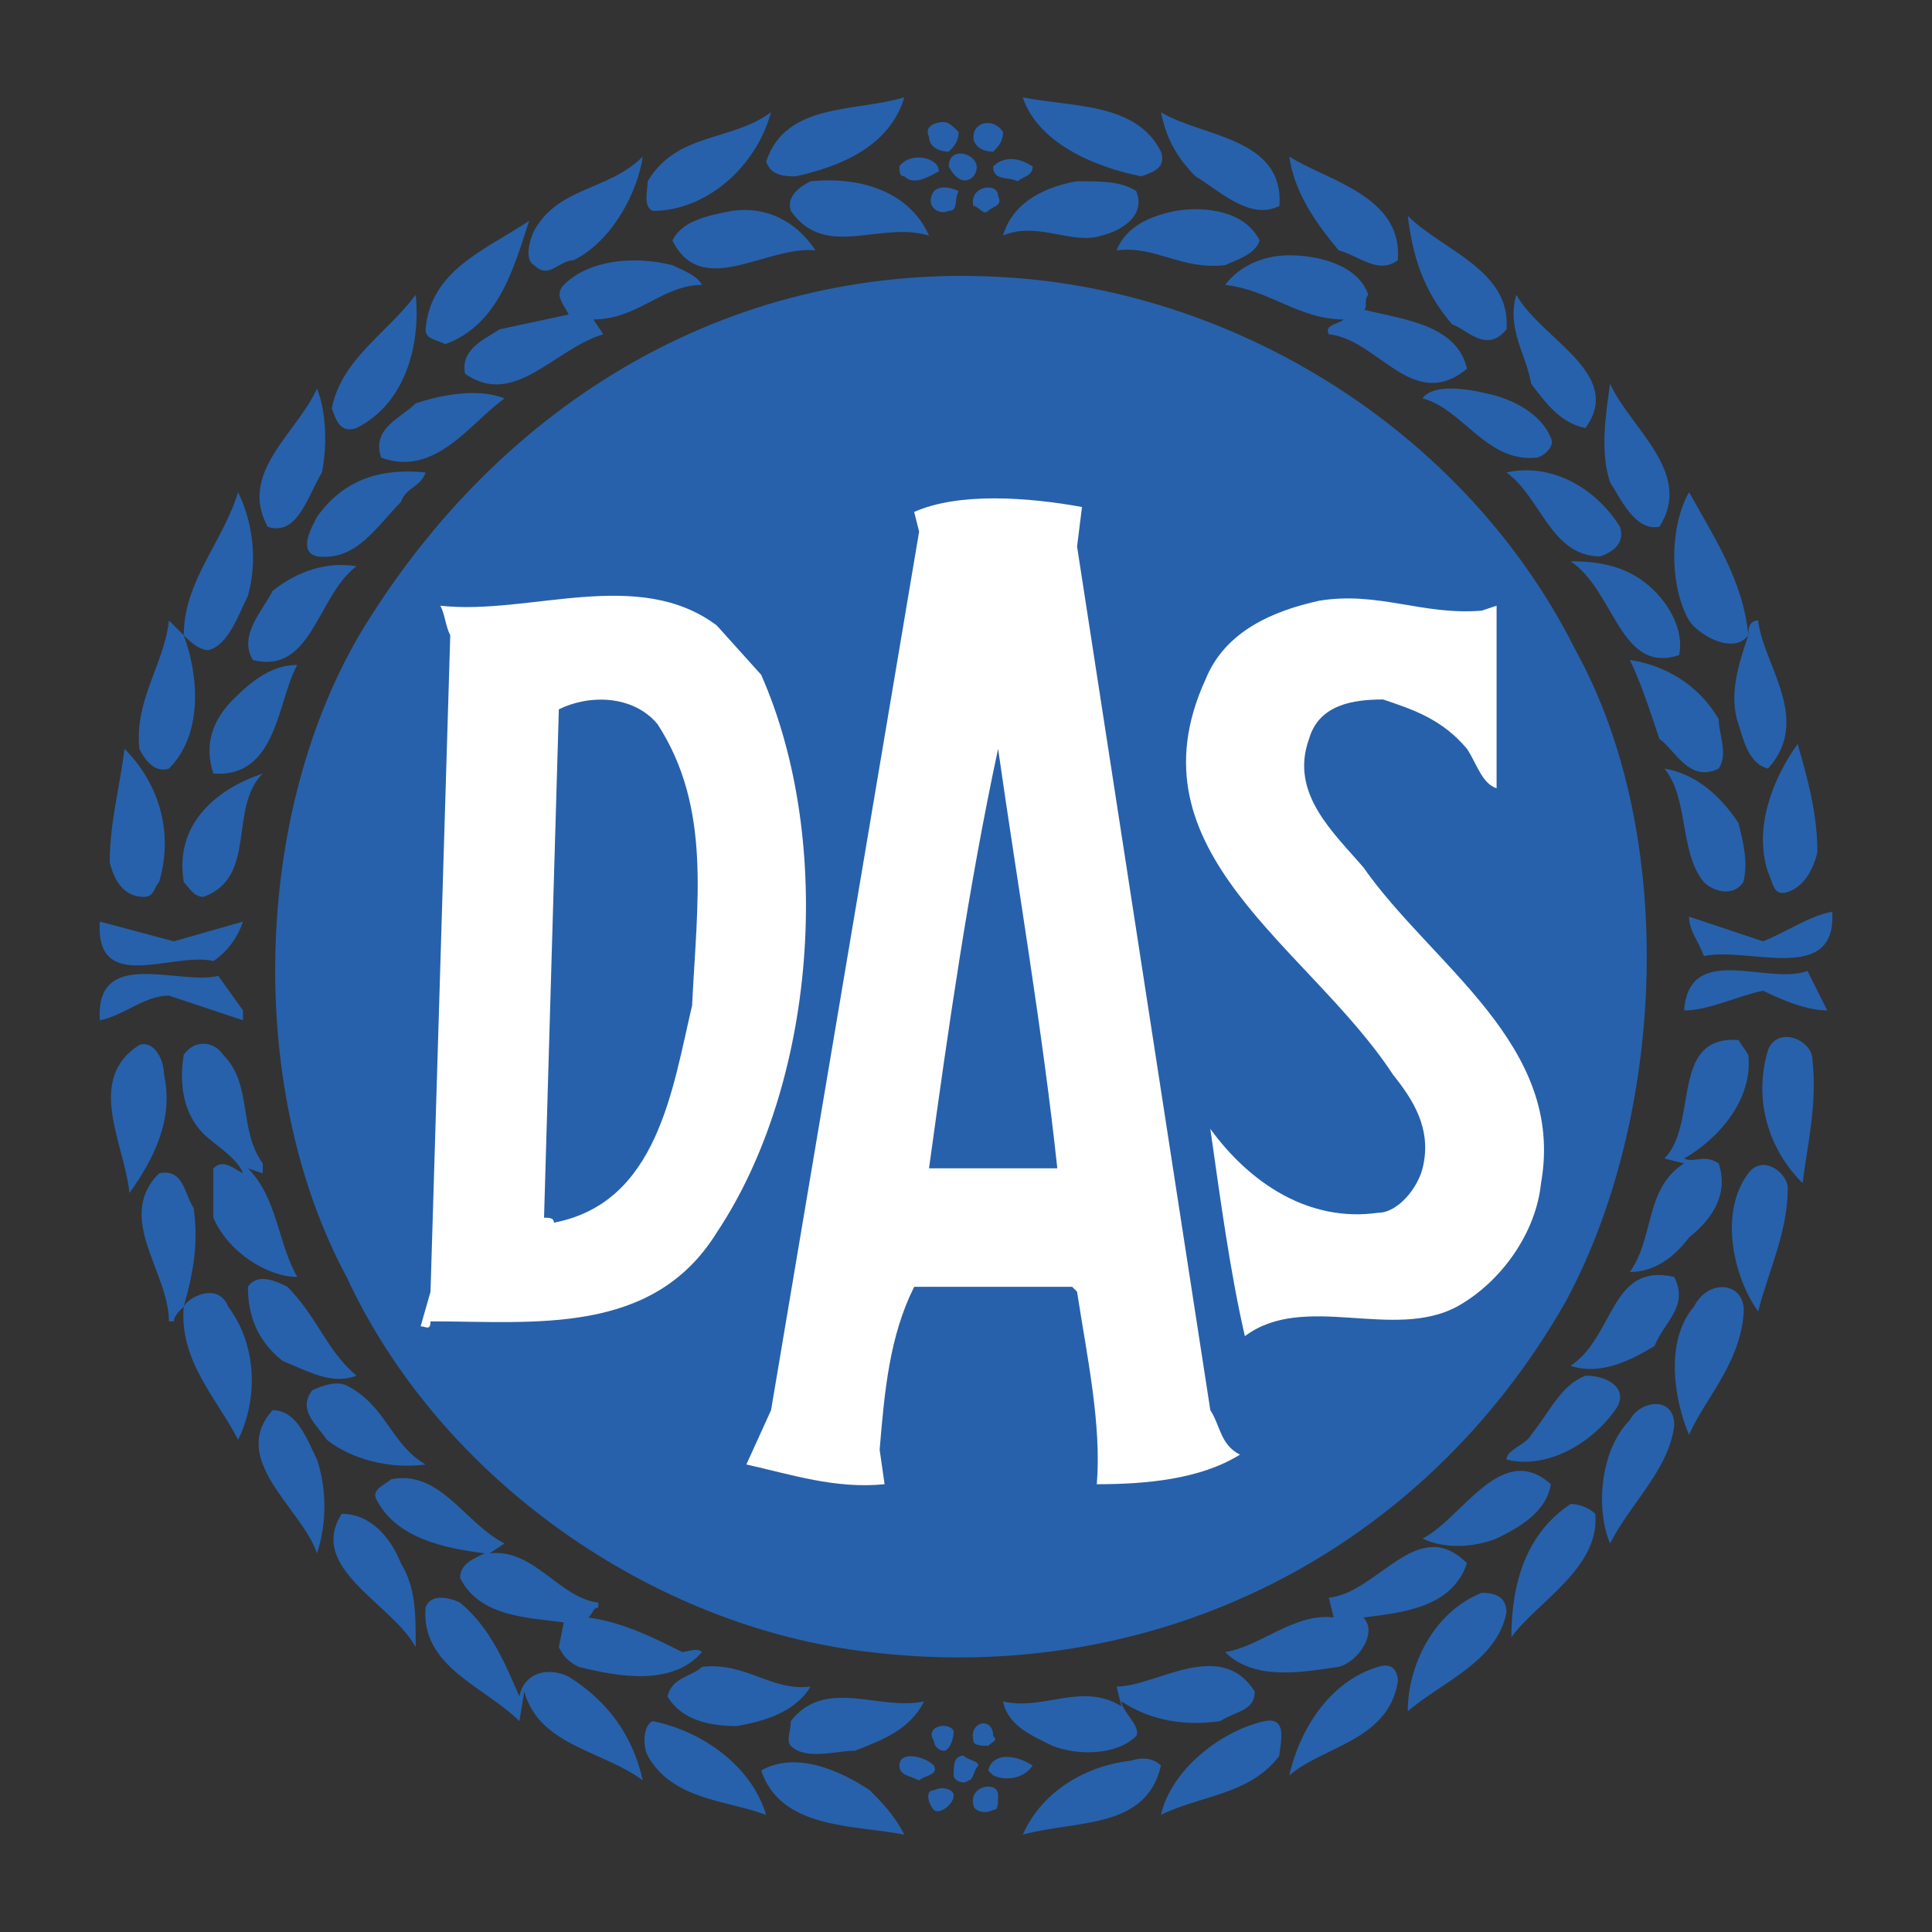 <svg xmlns="http://www.w3.org/2000/svg" width="2500" height="2500" viewBox="0 0 192.756 192.756"><rect x="0" y="0" width="192.756" height="192.756" fill="#333333" stroke="none"/><g fill-rule="evenodd" clip-rule="evenodd"><path fill="#fff" fill-opacity="0" d="M0 0h192.756v192.756H0V0z"/><path d="M157.191 64.864c10.342 18.712 8.863 46.779-.984 64.998-14.279 25.113-40.869 38.408-69.43 34.963-21.666-2.463-42.84-17.234-52.195-37.424-10.34-19.203-9.356-47.764 2.462-65.983 14.772-23.144 38.9-36.438 66.476-33.484 22.158 2.461 43.332 16.249 53.671 36.93zM15.871 88.007c-.493.492-.493 1.477-1.478 1.477-1.97 0-2.954-1.477-3.447-3.447 0-3.939.985-7.386 1.477-11.326 3.448 3.448 4.925 8.372 3.448 13.296zM16.363 107.211c.985 4.432-.985 8.371-3.447 11.818-.493-4.924-4.432-11.326.985-14.773 1.476-.492 2.462 1.478 2.462 2.955zM158.178 42.706c-2.463-.493-3.939-2.462-5.418-4.432-.492-2.954-2.461-5.417-1.477-8.864 2.463 4.432 10.834 7.879 6.895 13.296zM35.567 42.706c-1.477.492-1.97-.493-2.462-1.97.985-4.924 5.416-7.386 8.371-11.326.492 4.924-.985 10.834-5.909 13.296zM165.562 52.554c-2.461.492-3.939-2.955-4.924-4.432-.984-2.955-.492-6.402 0-9.848 1.971 4.432 8.372 8.863 4.924 14.28zM32.12 47.137c-1.478 2.462-2.462 6.401-5.417 5.417-2.954-5.417 2.954-9.356 4.924-13.788.986 2.462.986 5.909.493 8.371zM154.73 43.69c.492.985-.984 1.97-1.477 1.97-4.926.492-7.387-4.924-11.326-5.909.984-1.477 4.432-.985 6.4-.493 2.464.493 5.419 1.97 6.403 4.432zM50.339 39.751c-3.447 2.462-6.894 7.878-12.311 5.909-.985-2.954 1.97-3.939 3.447-5.416 2.955-.986 6.401-1.478 8.864-.493zM161.623 52.554c.494 1.477-.492 2.462-1.969 2.955-4.924 0-5.908-5.909-9.355-8.371 4.431-.986 8.863 1.476 11.324 5.416zM42.461 47.137c-.493 1.477-1.97 1.477-2.462 2.954-2.462 2.462-4.432 5.909-8.371 5.417-1.97-.493-.492-2.955 0-3.939 2.462-3.447 5.909-4.924 10.833-4.432zM24.734 59.448c-.984 1.97-1.97 4.924-3.939 5.416-.985 0-1.97-.985-2.462-1.478 1.477 3.939 1.97 9.849-1.477 13.295-1.478.493-2.462-.985-2.955-1.97-.493-4.924 2.462-8.371 2.955-12.802l1.477 1.477c0-5.416 3.939-9.355 5.417-14.279 1.476 2.954 1.968 6.893.984 10.341zM174.428 63.386c0-.492 0-1.477.984-1.477.492 4.432 5.416 9.848.984 14.772-1.969-.493-2.463-2.955-2.955-4.432-.984-2.954 0-5.908.987-8.863-1.479 1.97-4.926 0-5.91-1.477-1.969-3.447-1.969-9.356 0-12.803 2.462 4.433 5.416 8.864 5.91 14.28z" fill="#2761ab"/><path d="M107.951 50.584l-.492 3.939 13.295 86.172c.984 1.477.984 3.447 2.955 4.432-3.939 2.463-9.355 2.955-14.281 2.955.494-5.91-.984-12.803-1.969-19.205l-.492-.492H91.208c-2.461 4.924-2.954 10.34-3.446 16.25l.492 3.447c-4.924.492-9.356-.986-13.788-1.971l2.462-5.416L91.7 53.045l-.493-1.969c4.434-1.969 11.328-1.477 16.744-.492z" fill="#fff"/><path d="M165.07 58.955c1.479 1.478 2.955 3.939 2.463 6.402-5.91 1.969-6.402-6.402-10.834-9.356 2.955-.001 5.91.492 8.371 2.954zM35.567 56.493c-3.939 2.955-4.432 10.833-10.341 9.356-1.477-2.462.985-4.924 1.97-6.894 2.462-1.97 5.417-2.955 8.371-2.462z" fill="#2761ab"/><path d="M75.944 67.326c7.386 16.742 5.417 40.872-4.432 55.643-6.401 10.34-18.219 8.863-28.56 8.863 0 .984-.492.492-.984.492l.984-3.447 1.97-65.491c-.493-.984-.493-1.969-.985-2.954 8.864.985 19.696-3.939 27.575 1.97l4.432 4.924zM147.836 60.925l1.479-.493v18.219c-1.479-.493-1.971-2.462-2.955-3.939-2.463-2.954-5.416-3.939-8.371-4.924-2.955 0-6.4.492-7.387 3.939-1.969 5.417 2.463 9.355 5.418 12.803 6.893 9.848 20.188 17.726 17.727 31.515-.492 4.924-3.939 9.848-8.371 12.311-6.402 3.445-15.266-1.479-21.174 2.953-1.479-6.4-2.463-13.787-3.447-20.68 3.939 5.416 9.848 9.355 16.742 8.369 1.969 0 3.939-2.461 4.432-4.432.984-3.938-.984-6.893-2.955-9.355-8.371-12.802-26.59-22.159-18.711-39.393 1.969-4.924 6.895-6.893 11.326-7.878 5.907-.985 10.339 1.477 16.247.985z" fill="#fff"/><path d="M171.473 71.758c0 1.477.984 3.447 0 4.924-2.955 1.477-4.432-1.97-5.91-2.955-.984-2.955-1.969-5.909-2.953-7.878 3.445.492 6.892 2.462 8.863 5.909zM29.658 66.341c-1.969 3.447-1.969 11.325-8.371 10.833-.984-2.954 0-5.417 1.97-7.386 1.969-1.97 3.939-3.447 6.401-3.447zM65.604 72.25c5.417 8.371 3.94 17.727 3.447 28.068-1.969 8.369-3.447 19.695-13.787 21.666 0-.494-.492-.494-.985-.494l1.477-50.718c2.954-1.477 7.386-1.477 9.848 1.478zM181.32 85.052c-.492 1.97-1.477 3.447-2.955 3.94-1.477.492-1.477-.985-1.969-1.97-1.477-4.432.492-9.356 2.955-12.802.985 3.447 1.969 6.893 1.969 10.832zM105.488 116.566H92.687c1.969-14.279 3.938-28.067 6.893-41.854 1.971 13.788 4.432 28.067 5.908 41.854zM173.441 82.098c.492 1.97.986 3.939.492 5.909-.984 1.477-2.953.985-3.939 0-2.461-2.955-1.477-8.371-3.939-11.326 2.955.493 5.418 2.463 7.386 5.417zM26.211 77.174c-3.447 3.446-.493 10.341-5.909 12.31-.985 0-1.478-.985-1.97-1.477-.984-5.909 3.447-9.356 7.879-10.833zM182.797 90.961c.494 7.386-8.369 3.447-12.803 4.432-.492-1.478-1.477-2.462-1.477-3.939l7.387 2.462c2.461-.985 4.432-2.462 6.893-2.955zM24.242 91.946c-.492 1.477-1.478 2.955-2.955 3.94-3.939-.985-11.817 3.446-11.325-3.94l7.386 1.97 6.894-1.97zM182.305 100.811c-1.969 0-4.432-.986-6.4-1.971-2.463.492-5.416 1.971-7.879 1.971.492-6.895 8.371-2.463 12.311-3.939l1.968 3.939z" fill="#2761ab"/><path d="M24.242 100.811v.984l-7.386-2.463c-2.462 0-4.432 1.971-6.894 2.463-.492-7.386 7.878-3.447 11.818-4.432l2.462 3.448zM174.428 105.242c.492 4.432-2.955 8.371-6.402 10.34.984.492 1.969-.492 3.447.492.984 2.955-.492 5.416-2.955 7.387-1.477 1.969-3.447 3.447-5.908 3.447 2.461-3.447 1.477-8.371 5.416-10.834l-1.971-.492c3.447-3.447.494-12.311 7.387-11.818l.986 1.478zM180.828 105.734c.492 4.432-.492 8.371-.984 12.311-3.447-3.447-4.924-8.371-3.447-13.295.984-2.463 4.431-.986 4.431.984zM26.211 117.059l-1.478-.492c2.955 2.955 2.955 7.387 4.924 10.834-2.954 0-6.894-2.463-8.371-5.91v-4.924c.985-.984 1.97 0 2.955.492-.492-1.477-2.955-2.953-3.939-3.939-1.97-1.969-2.462-4.922-1.97-7.877.985-1.479 2.954-1.479 3.939 0 2.955 2.955 1.478 7.387 3.94 10.832v.984zM178.365 118.537c0 4.432-1.969 8.371-2.953 12.311-2.463-3.447-3.939-9.85-.984-13.789 1.476-1.969 3.937 0 3.937 1.478zM19.317 120.506c.492 3.447 0 6.402-.985 9.85.492-.986 3.447-2.463 4.432 0 2.954 3.939 2.954 9.355.985 13.295-1.97-3.939-5.91-7.879-5.417-13.295-.493.492-.985.984-.985 1.477h-.492c0-4.924-5.417-10.342-.985-14.773 2.463-.494 2.463 1.969 3.447 3.446z" fill="#2761ab"/><path d="M167.041 127.4c1.477 2.955-.986 4.432-1.971 6.895-2.461 1.477-5.416 2.953-8.371 1.969 4.432-2.955 3.94-10.34 10.342-8.864zM35.567 137.248c-2.462.986-4.924-.492-7.386-1.477-2.462-1.971-3.447-4.432-3.447-7.387.984-1.477 2.955-.492 3.939 0 2.954 2.956 3.94 6.403 6.894 8.864zM173.934 131.34c-.492 4.924-3.939 8.371-5.416 11.816-1.477-3.445-2.463-9.355.492-12.801 1.478-2.955 5.418-2.462 4.924.985zM161.131 140.695c-2.461 3.447-6.893 5.908-10.832 4.924 0-.984 1.969-1.477 2.461-2.463 1.971-2.461 2.955-4.922 5.418-5.908 2.461 0 4.431 1.477 2.953 3.447zM42.461 146.111c-3.447.492-7.387-.492-9.848-2.461-.985-1.479-2.955-2.955-1.478-4.926.985-.49 2.461-.984 3.447-.49 3.939 1.969 4.432 5.909 7.879 7.877zM167.041 142.172c-.492 4.432-4.432 7.879-6.402 11.818-1.477-3.447-.984-9.355 1.971-12.311.984-1.968 4.431-2.46 4.431.493zM31.627 145.619c.985 2.955.985 6.402 0 9.355-1.477-4.432-8.863-9.355-4.432-14.279 2.463 0 3.448 2.955 4.432 4.924z" fill="#2761ab"/><path d="M154.73 148.082c-.492 2.953-3.447 4.432-5.416 5.416-2.463.984-5.418.984-7.387 0 3.94-1.971 7.88-9.848 12.803-5.416zM50.339 153.99l-1.478.984c4.432-.492 6.894 4.432 10.833 4.924v.492c-.492 0-.492.494-.985.986 3.447.492 6.401 1.969 9.356 3.447.493 0 1.478-.494 1.97 0-2.954 3.445-8.371 2.461-12.311 1.477-.985-.492-1.477-.984-1.97-1.971l.493-2.461c-3.447-.492-8.372-.492-10.341-4.432 0-1.477 1.477-1.971 2.462-2.463-3.939-.492-8.864-1.477-10.833-5.416-.493-.984.984-1.477 1.477-1.969 4.926-.984 7.388 4.433 11.327 6.402zM159.162 151.035c.492 5.418-5.908 8.863-8.371 12.311 0-5.416 1.477-10.34 5.908-13.295.987 0 1.971.492 2.463.984zM39.999 155.961c1.477 2.461 1.477 4.924 1.477 8.369-2.462-4.432-10.833-7.877-7.386-13.295 2.954 0 4.924 2.463 5.909 4.926z" fill="#2761ab"/><path d="M146.359 155.961c-1.477 4.43-6.402 4.924-10.34 5.416 1.477 1.477-.494 4.432-2.463 4.924-3.447.492-8.371 1.477-11.326-1.477 3.447-.494 6.895-3.939 10.834-3.447l-.492-1.971c4.924-.492 8.864-8.371 13.787-3.445zM150.299 160.885c-.984 4.924-6.402 6.893-9.848 9.848 0-4.432 2.461-9.848 7.385-11.818 1.478-.001 2.463.491 2.463 1.97zM51.816 169.254c.492-2.461 2.955-2.953 4.924-1.969 3.939 2.461 6.402 5.908 7.387 10.342-3.939-2.955-10.341-3.447-11.819-8.865l-.492 2.955c-3.446-3.447-9.848-5.416-9.355-11.326.492-1.477 2.462-.984 3.447-.492 2.954 2.462 4.431 5.91 5.908 9.355z" fill="#2761ab"/><path d="M125.186 168.762c0 1.971-1.969 1.971-3.447 2.955-3.447.492-6.893 0-9.848-1.971 0 .986 1.969 2.463 1.477 3.447-1.969 1.971-5.908 1.971-8.371.986-1.969-.986-4.432-1.971-4.924-4.434 3.939.986 7.879-1.969 11.818.494l-.492-1.971c3.939.002 10.339-4.922 13.787.494zM139.465 167.777c-.984 5.91-7.385 6.402-10.832 9.355.984-4.432 3.939-9.355 8.863-10.832 1.477-.491 1.969.493 1.969 1.477zM80.869 168.27c-1.478 2.463-4.432 3.447-7.386 3.939-2.462 0-5.417-.492-6.894-2.955.493-1.969 2.461-1.969 3.447-2.953 4.431-.492 6.894 2.461 10.833 1.969zM92.194 169.746c-1.477 2.955-4.431 3.941-6.894 4.926-1.97 0-4.924.984-6.401-.492-.493-.492 0-1.479 0-2.463 3.446-4.432 8.864-.985 13.295-1.971zM127.648 175.164c-2.955 3.939-7.879 3.939-11.818 5.908.984-4.432 5.908-8.371 10.34-9.355 2.463-.492 1.478 2.463 1.478 3.447zM76.437 181.072c-3.939-1.477-9.355-1.477-11.818-5.908-.492-.984-.492-2.955.493-3.447 4.924.984 9.847 4.431 11.325 9.355zM99.088 173.193c.492.494 0 .494-.492.986-.492 0-1.479 0-1.479-.492-.492-1.97 1.971-2.462 1.971-.494zM95.149 172.701c0 .986-.493 1.971-.985 1.971s-.985-.492-.985-.984c-.985-1.479 1.477-1.971 1.97-.987zM97.611 176.148c-.494.492-.494 1.479-.986 1.479-.492.492-1.477 0-1.477-.494 0-.984 0-1.969.984-1.969.493.492 1.479.492 1.479.984zM93.179 176.148c.493.984-.985.984-1.477 1.479-.985-.494-1.97-.494-1.97-1.479 0-1.476 2.462-.984 3.447 0zM103.027 176.148c-.984 1.479-2.955 1.479-3.939.984l-.492-.492c.492-1.968 2.955-1.476 4.431-.492zM115.83 176.148c-1.477 6.402-8.371 5.418-13.787 6.895 1.969-4.432 6.4-6.895 10.832-7.387 1.479-.492 2.463 0 2.955.492zM90.224 183.043c-4.924-.984-12.31-.492-14.28-6.402 3.447-1.969 7.879 0 10.833 1.971.986.984 2.463 2.46 3.447 4.431zM99.58 179.104c0 .984 0 1.477-.492 1.477-.984.492-1.971 0-1.971-.492-.492-1.97 2.463-2.462 2.463-.985zM95.149 179.104c0 .984-1.478 1.969-1.97 1.477s-.985-1.969 0-1.969c.985-.493 1.97-.001 1.97.492zM115.83 15.13c.492 1.478-.492 1.97-1.971 2.462-4.924-.984-10.34-3.447-11.816-7.878 4.924.984 11.324.492 13.787 5.416zM90.224 9.714c-1.477 4.924-6.401 6.894-10.833 7.878-.985 0-2.461 0-2.954-1.477 1.969-5.909 8.863-4.925 13.787-6.401zM65.111 21.04c-.984-.493-.493-1.97-.493-2.955 2.955-4.924 8.371-3.939 12.311-6.895-1.477 5.418-6.401 9.85-11.818 9.85zM127.648 20.547c-2.955 1.477-5.91-1.477-8.371-2.955-1.971-1.97-2.955-3.939-3.447-6.402 3.94 2.463 12.311 2.463 11.818 9.357zM95.641 13.161c0 .985-.492 1.478-.985 1.97-.985 0-1.969-.492-1.969-1.478-.493-.984.492-1.477 1.477-1.477.492 0 .985.492 1.477.985zM100.072 13.161c0 .985-.492 1.478-.984 1.97-.984 0-1.971-.492-1.971-1.478 0-1.477 1.971-1.969 2.955-.492zM97.117 17.592c-.984.985-1.968 0-2.461-.984 0-2.462 3.94-.985 2.461.984zM57.233 25.963c-1.478 0-2.462 1.97-3.939.492-.985-.492-.492-2.462 0-3.446 2.462-4.432 7.386-3.939 10.833-7.387-.493 3.448-2.955 8.372-6.894 10.341zM93.671 17.1c-.984.492-2.463 1.477-3.447.492-.492 0-.492-.492-.492-.984.985-1.478 3.939-.985 3.939.492zM103.027 16.608c0 .984-.984.984-1.477 1.477-.986-.493-2.463 0-2.463-1.477.985-.985 2.464-.985 3.94 0zM139.465 25.963c-1.969 1.478-3.939-.492-5.908-.984-2.463-2.955-4.432-5.909-4.924-9.356 3.939 2.462 11.324 3.939 10.832 10.34zM92.687 23.501c-4.924-1.478-10.342 2.462-13.788-2.462-.493-1.478.985-2.462 1.97-2.955 4.923-.492 9.848.986 11.818 5.417zM113.367 19.07c.986 2.462-1.477 3.939-3.445 4.432-2.955.984-6.402-1.478-9.85 0 .984-3.447 4.432-4.924 7.387-5.417 2.463 0 4.432 0 5.908.985zM99.58 19.562c.492.985-.492.985-.984 1.478-.492.492-.984-.493-1.479-.493-.492-1.97 2.463-2.462 2.463-.985zM95.641 19.07c-.492.984 0 1.97-.985 1.97-.985.492-2.462-.493-1.478-1.97.493-.493 1.478-.493 2.463 0zM81.361 24.979c-4.924-.493-11.325 4.924-14.279-.985.984-1.97 3.446-2.462 5.908-2.954 3.447-.493 6.401.984 8.371 3.939zM125.678 23.994c-.492 1.478-2.461 1.97-3.447 2.462-4.432.493-6.893-1.97-10.832-1.477.984-2.462 3.447-3.447 5.908-3.939 2.955-.493 6.894 0 8.371 2.954zM150.299 32.857c-1.971 2.463-3.939 0-5.416-.492-2.955-3.447-3.939-6.894-4.432-10.833 3.445 3.447 10.34 5.417 9.848 11.325zM52.801 22.024c-1.478 4.432-2.955 10.341-8.371 12.311-.985-.492-1.969-.492-1.969-1.478.492-5.908 5.909-7.878 10.34-10.833zM136.512 29.41c-.492.493 0 1.478-.492 1.478 3.938.984 9.355 1.477 10.34 5.909-5.416 4.432-8.863-2.954-13.787-3.447-.492-.985.984-.985 1.477-1.478-4.432 0-7.387-2.955-11.818-3.446 1.479-1.97 3.939-2.955 6.402-2.955 2.954 0 6.891.985 7.878 3.939zM70.036 28.426c-3.939 0-6.402 3.446-10.833 3.446l.985 1.478c-4.924 1.477-8.864 7.386-13.788 3.939-.492-2.462 1.97-3.446 3.447-4.432l6.894-1.478c-.492-.984-1.477-1.969-.492-2.954 2.461-2.462 6.894-2.955 10.833-1.97.984.494 2.461.986 2.954 1.971z" fill="#2761ab"/></g></svg>

